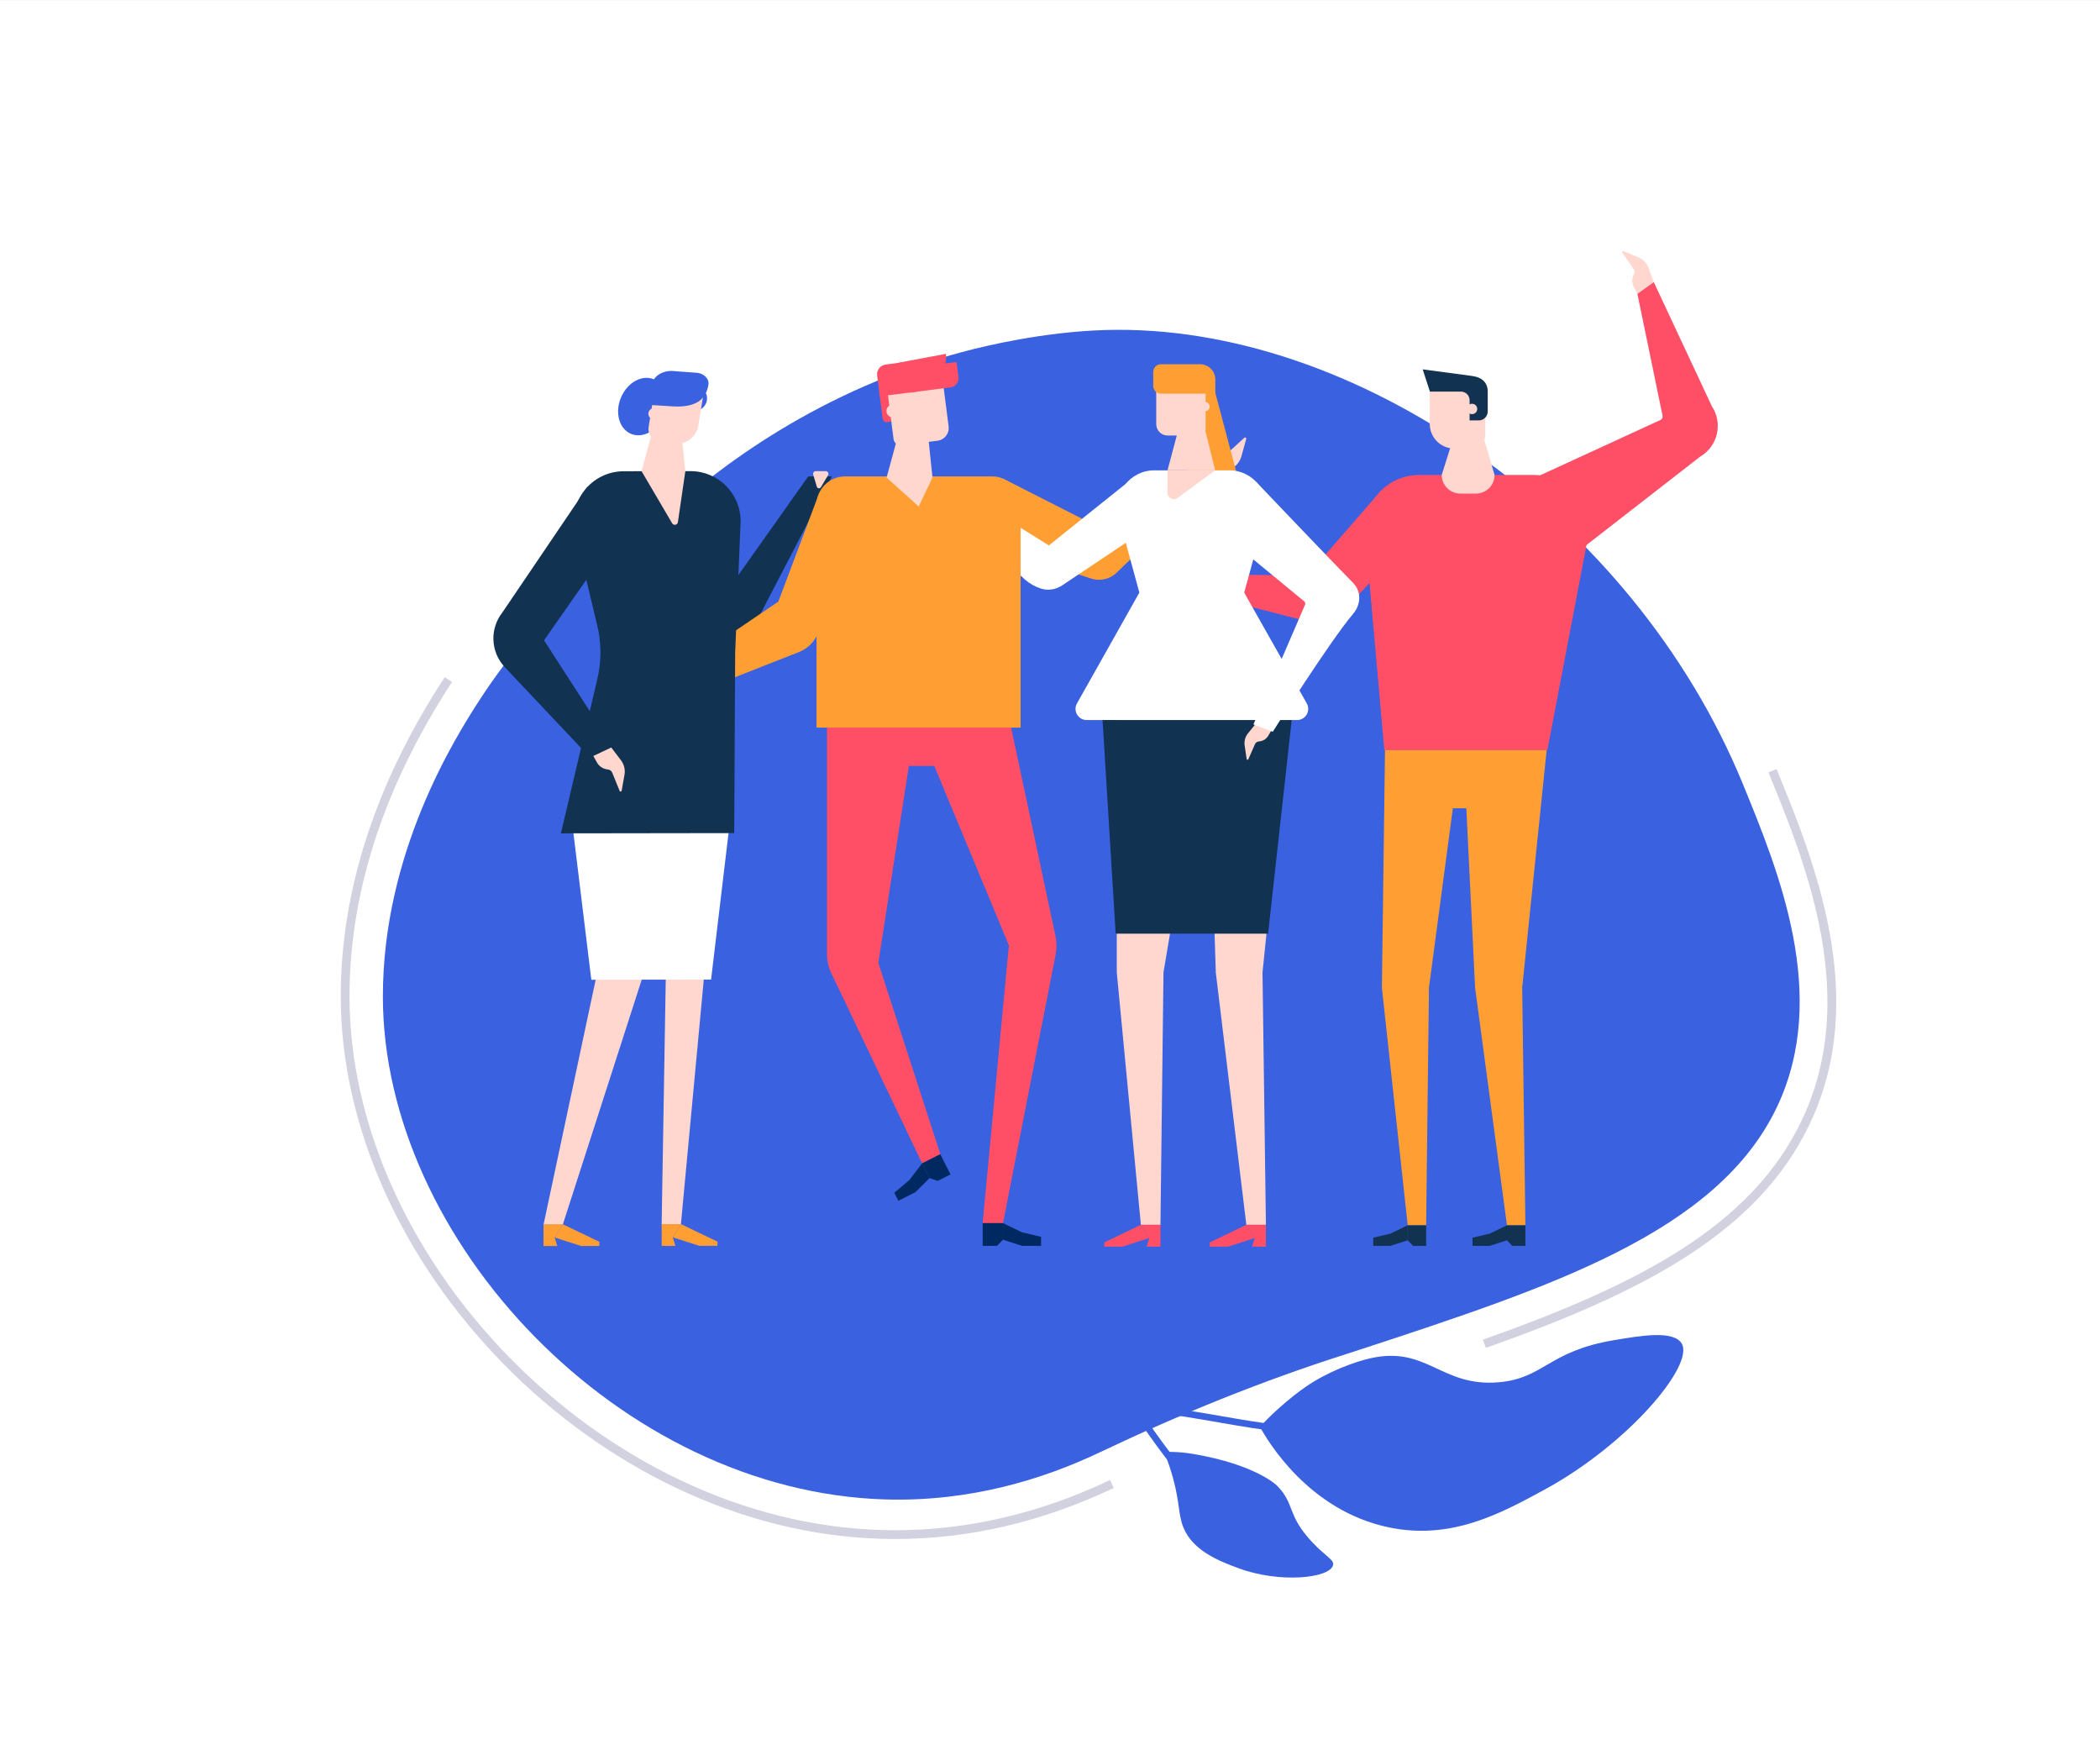 <?xml version="1.0" encoding="utf-8"?>
<!-- Generator: Adobe Illustrator 26.1.0, SVG Export Plug-In . SVG Version: 6.00 Build 0)  -->
<svg version="1.1" xmlns="http://www.w3.org/2000/svg" xmlns:xlink="http://www.w3.org/1999/xlink" x="0px" y="0px"
	 viewBox="0 0 1200 1000" style="enable-background:new 0 0 1200 1000;" xml:space="preserve">
<rect x="0" y="0" width="1200" height="1000" fill="#808080" stroke="none"/>
<style type="text/css">
	.st0{fill:#FFFFFF;}
	.st1{fill:#3A61DF;}
	.st2{fill:#D1D1DF;}
	.st3{fill:#113251;}
	.st4{fill:#FFD7CF;}
	.st5{fill:#FF4F67;}
	.st6{fill:#FF9F33;}
	.st7{fill:#002961;}
	.st8{fill:#F9B2BD;}
</style>
<g id="Background">
	<rect y="0.02" class="st0" width="1200" height="1000"/>
</g>
<g id="Illustration">
	<g>
		<g>
			<g>
				<path class="st1" d="M995.92,447.93c-62.94-153.54-222.38-263.55-364.28-259.38c-35.19,1.04-68.34,9.03-79.92,12.07
					c-83.16,21.8-141.11,66.21-173.47,95.69c-26.43,17.08-68.77,49.29-103.73,102.89c-14.88,22.82-55.73,88.05-55.73,170.1
					c0,139.46,135.49,283.08,287.39,287.39c48.24,1.37,89.95-11.56,122.17-26.88c45.78-21.76,92.78-40.87,141.08-56.24
					c2.67-0.85,5.38-1.72,8.11-2.62c109.19-35.84,203.89-66.93,237.89-138.53C1045.54,569,1016.48,498.1,995.92,447.93z"/>
			</g>
		</g>
		<g>
			<g>
				<path class="st2" d="M511.61,879.29c-2.54,0-5.11-0.04-7.65-0.11c-39.95-1.13-79.66-10.99-118.04-29.29
					c-35.57-16.97-69.47-41.33-98.04-70.45c-59.21-60.35-93.17-136.94-93.17-210.14c0-60.62,19.98-121.99,59.39-182.4l4.19,2.73
					c-38.87,59.58-58.58,120.03-58.58,179.66c0,71.9,33.44,147.21,91.74,206.63c28.17,28.71,61.58,52.72,96.63,69.44
					c37.74,18,76.77,27.69,116.02,28.81c2.49,0.07,5.02,0.11,7.51,0.11c41.38,0,82.65-9.65,122.67-28.67l2.15,4.52
					C595.73,869.48,553.74,879.29,511.61,879.29z"/>
			</g>
			<g>
				<path class="st2" d="M849.06,770.1l-1.67-4.71c88.5-31.29,153.36-64.6,182.26-125.45c33.44-70.41,1.81-147.58-19.11-198.64
					l4.63-1.9c21.26,51.87,53.39,130.27,19,202.68C1004.53,704.48,938.73,738.39,849.06,770.1z"/>
			</g>
		</g>
		<g>
			<g>
				<path class="st3" d="M404.08,357.83l-34.47-65.65l28.52-9.17l22.92,46.79l40.79-57.6h13.5l-44.9,86.47
					c-2.97,4.88-8.44,7.68-14.13,7.23C411.11,365.48,406.5,362.44,404.08,357.83z"/>
			</g>
		</g>
		<path class="st4" d="M464.69,271.19l2.07,6.9c0.32,1.06,1.74,1.24,2.31,0.29l4.09-6.83c0.63-1.05-0.13-2.38-1.35-2.38h-5.61
			C465.14,269.16,464.39,270.18,464.69,271.19z"/>
		<g>
			<g>
				<g>
					<path class="st5" d="M791.38,428.58h92.52c0.19,0,0.35-0.13,0.38-0.31l22.87-119.9c3.66-19.2-11.06-37-30.61-37h-65.63
						c-18.16,0-32.41,15.57-30.81,33.65l10.9,123.2C791.01,428.43,791.18,428.58,791.38,428.58z"/>
				</g>
				<g>
					<polygon class="st6" points="883.81,428.58 869.82,564.31 871.66,700.05 861.12,700.05 842.91,564.31 837.9,461.8 830.2,461.8 
						816.55,564.31 814.93,700.05 804.4,700.05 789.65,564.31 791.43,428.58 					"/>
				</g>
				<g>
					<path class="st4" d="M831.03,256.26h9.83c4.34,0,7.85-3.51,7.85-7.85v-28.73h-31.7v22.56
						C817.01,249.98,823.29,256.26,831.03,256.26z"/>
				</g>
				<g>
					<path class="st3" d="M812.97,211.02l28.22,3.78c5.94,0.82,8.94,4,8.94,8.94v11.33c0,2.83-2.3,5.13-5.13,5.13h-5.23v-11.52
						c0-2.73-2.21-4.94-4.94-4.94h-17.74L812.97,211.02z"/>
				</g>
				<g>
					<circle class="st4" cx="841.17" cy="233.65" r="2.97"/>
				</g>
				<g>
					<g>
						<polygon class="st3" points="841.43,711.8 851.28,711.8 861.12,708.62 861.12,700.05 851.28,704.81 841.43,707.13 						"/>
					</g>
					<g>
						<polygon class="st3" points="864.19,711.8 871.65,711.8 871.65,700.05 861.12,700.05 861.12,708.62 						"/>
					</g>
				</g>
				<g>
					<g>
						<polygon class="st3" points="784.71,711.8 794.55,711.8 804.4,708.62 804.4,700.05 794.55,704.81 784.71,707.13 						"/>
					</g>
					<g>
						<polygon class="st3" points="807.46,711.8 814.93,711.8 814.93,700.05 804.4,700.05 804.4,708.62 						"/>
					</g>
				</g>
				<g>
					<path class="st4" d="M833.34,241.15h11.86l8.84,30.22c0,5.87-4.76,10.64-10.64,10.64h-8.92c-5.87,0-10.64-4.76-10.64-10.64
						L833.34,241.15z"/>
				</g>
				<g>
					<polygon class="st5" points="759.04,358.08 684.8,339.03 681.23,328.06 746.99,328.8 786.09,283.83 811.02,303.09 					"/>
				</g>
				<g>
					<path class="st4" d="M945.02,161.17l-2.88-7.92c-1.01-2.78-3.14-5.01-5.86-6.16l-8.54-3.59c-0.55-0.23-1.06,0.4-0.72,0.89
						l6.44,9.16c0.67,0.95,0.75,2.2,0.2,3.23c-1.22,2.31-1.22,5.07,0.01,7.38l2,3.75L945.02,161.17z"/>
				</g>
				<g>
					<path class="st5" d="M945.02,161.17l33.16,70.89c6.46,9.7,3.46,22.84-6.58,28.77l-65.04,50.56l-26.48-39.83l68.75-31.61
						c1.09-0.58,1.55-1.89,1.08-3.03l-14.25-69.02L945.02,161.17z"/>
				</g>
				<g>
					<path class="st4" d="M681.23,328.06l-8.42,0.33c-2.96,0.12-5.73,1.46-7.65,3.71l-6.02,7.04c-0.39,0.46,0.06,1.14,0.63,0.96
						l10.69-3.34c1.11-0.35,2.33-0.04,3.14,0.79c1.83,1.87,4.46,2.71,7.03,2.24l4.18-0.76L681.23,328.06z"/>
				</g>
			</g>
			<g>
				<g>
					<g>
						<path class="st5" d="M506.9,241.17l19.81-2.53l-2.23-17.47l-22.05,2.81l1.94,15.23C504.53,240.46,505.66,241.33,506.9,241.17z
							"/>
					</g>
				</g>
				<g>
					<g>
						<path class="st5" d="M574.63,400.91l28.5,133.9c0.74,3.48,0.77,7.07,0.09,10.56l-30.06,153.44h-11.64l14.98-158.73
							l-42.62-102.47h-14.53l-17.45,112.51l35.51,109.49l-10.49,5.04l-51.77-108.38c-1.7-3.55-2.58-7.43-2.58-11.37V400.91H574.63z"
							/>
					</g>
				</g>
				<g>
					<g>
						<polygon class="st7" points="594.9,711.8 584.03,711.8 573.15,708.29 573.15,698.81 584.03,704.08 594.9,706.64 						"/>
					</g>
					<g>
						<polygon class="st7" points="569.76,711.8 561.52,711.8 561.52,698.81 573.15,698.81 573.15,708.29 						"/>
					</g>
				</g>
				<g>
					<g>
						<polygon class="st7" points="513.35,686.05 523.06,681.15 531.18,673.11 526.91,664.65 519.58,674.26 511.03,681.45 						"/>
					</g>
					<g>
						<polygon class="st7" points="535.79,674.71 543.15,670.99 537.29,659.4 526.91,664.65 531.18,673.11 						"/>
					</g>
				</g>
				<g>
					<g>
						<path class="st4" d="M695.18,272.19l8.28-4.26c2.91-1.5,5.06-4.14,5.93-7.29l2.74-9.87c0.18-0.64-0.59-1.11-1.08-0.66
							l-9.14,8.34c-0.95,0.87-2.31,1.13-3.51,0.67c-2.7-1.02-5.73-0.63-8.09,1.04l-3.83,2.71L695.18,272.19z"/>
					</g>
				</g>
				<g>
					<path class="st6" d="M583.2,415.7H466.59V288.45c0-8.97,7.28-16.25,16.25-16.25h84.11c8.97,0,16.25,7.28,16.25,16.25V415.7z"/>
				</g>
				<g>
					<g>
						<path class="st4" d="M535.74,251.8l-20.55,2.62c-2.24,0.29-4.29-1.3-4.58-3.54l-4.17-32.7l31.85-4.06l3.77,29.51
							C542.58,247.63,539.75,251.29,535.74,251.8z"/>
					</g>
				</g>
				<g>
					<g>
						<polygon class="st4" points="514.47,244.03 529.5,240.6 532.84,272.85 524.97,289.37 506.63,272.85 						"/>
					</g>
				</g>
				<g>
					<path class="st6" d="M637.69,327.56l57.49-55.37l-8.7-9.31l-58.43,38.44l-52.79-26.83l-18.61,33.93l66.76,22.1
						C628.36,332.16,633.8,331.03,637.69,327.56z"/>
				</g>
				<g>
					<g>
						<path class="st4" d="M371.9,405.83l-8.98,2.49c-3.15,0.87-6.52,0.39-9.3-1.33l-8.7-5.39c-0.56-0.35-0.32-1.22,0.34-1.22
							l12.37-0.07c1.29-0.01,2.46-0.74,3.04-1.89c1.3-2.58,3.79-4.35,6.65-4.72l4.65-0.61L371.9,405.83z"/>
					</g>
				</g>
				<g>
					<path class="st6" d="M371.9,405.83l0.07-12.74l72.8-49.38l23.1-61.39l34.18,18.18l-35.66,63.46c-2.2,3.91-5.68,6.95-9.86,8.59
						L371.9,405.83z"/>
				</g>
				<g>
					<g>
						<path class="st5" d="M513.39,219.65l15.1-1.93c7.63-0.97,13.03-7.95,12.05-15.58l-28.3,5.33L513.39,219.65z"/>
					</g>
				</g>
				<g>
					<g>
						<path class="st5" d="M519.45,224.35l23.79-3.04c2.83-0.36,4.83-2.95,4.47-5.78l-1.11-8.69l-25.32,3.23
							c-1.99,0.25-3.39,2.07-3.14,4.05L519.45,224.35z"/>
					</g>
				</g>
				<g>
					<g>
						<path class="st5" d="M502.74,226.44l22.05-2.81l-2.23-17.47l-16.44,2.1c-3.1,0.4-5.29,3.23-4.89,6.33L502.74,226.44z"/>
					</g>
				</g>
				<g>
					<g>
						<path class="st4" d="M506.56,235.26c0.25,2,2.08,3.41,4.08,3.15c2-0.25,3.41-2.08,3.15-4.08c-0.25-2-2.08-3.41-4.08-3.15
							C507.72,231.44,506.31,233.26,506.56,235.26z"/>
					</g>
				</g>
			</g>
			<g>
				<g>
					<g>
						<polygon class="st4" points="375.03,533.89 345.89,533.93 310.58,699.72 321.58,699.7 						"/>
					</g>
					<g>
						<polygon class="st4" points="380.86,533.88 378.08,699.62 389.08,699.6 404.58,533.84 						"/>
					</g>
				</g>
				<g>
					<g>
						<polygon class="st6" points="342.47,711.88 332.08,711.89 316.96,707.03 321.68,699.51 342.47,709.47 						"/>
					</g>
					<g>
						<polygon class="st6" points="318.47,711.91 310.59,711.92 310.58,699.53 321.68,699.51 316.96,707.03 						"/>
					</g>
				</g>
				<g>
					<g>
						<polygon class="st6" points="409.97,711.78 399.59,711.8 384.46,706.93 389.19,699.42 409.97,709.38 						"/>
					</g>
					<g>
						<polygon class="st6" points="385.97,711.82 378.1,711.83 378.08,699.43 389.19,699.42 384.46,706.93 						"/>
					</g>
				</g>
				<g>
					<polygon class="st0" points="406.33,559.67 337.9,559.77 325.72,460 418.23,459.87 					"/>
				</g>
				<g>
					<path class="st1" d="M379.38,237.45c-3.62,8.6-12.04,13.27-18.82,10.42c-6.78-2.85-9.34-12.13-5.72-20.74
						c3.62-8.6,12.04-13.27,18.82-10.42C380.43,219.57,382.99,228.85,379.38,237.45z"/>
				</g>
				<g>
					<path class="st1" d="M389.43,226.46c-0.6,4.01,2.16,7.75,6.16,8.35c4.01,0.6,7.75-2.16,8.35-6.16c0.6-4.01-2.16-7.75-6.16-8.35
						C393.77,219.69,390.03,222.45,389.43,226.46z"/>
				</g>
				<g>
					<path class="st4" d="M384.88,253.35l-8.54-1.39c-3.77-0.61-6.32-4.16-5.71-7.93l4.06-24.96l27.54,4.48l-3.19,19.6
						C397.95,249.88,391.61,254.45,384.88,253.35z"/>
				</g>
				<g>
					<path class="st4" d="M376.82,235.77c0.35,1.73-0.77,3.41-2.5,3.76c-1.73,0.35-3.41-0.77-3.76-2.5
						c-0.35-1.73,0.77-3.41,2.5-3.76C374.79,232.92,376.48,234.04,376.82,235.77z"/>
				</g>
				<g>
					<path class="st1" d="M370.77,231.32l14.4,0.9c12.55,0.55,18.37-4.04,19.66-12.6c0.46-3.06-2.32-6.02-6.21-6.61l-12.53-0.91
						c-6.71-1.01-12.8,2.45-13.6,7.74L370.77,231.32z"/>
				</g>
				<g>
					<path class="st3" d="M320.51,476.12l99.04-0.14l0.55-103.42l3.12-74.81c-0.02-15.8-12.85-28.6-28.66-28.57l-38.14,0.06
						c-18.48,0.03-32.09,17.31-27.79,35.28l12.66,52.87c2.41,10.05,2.42,20.53,0.04,30.59L320.51,476.12z"/>
				</g>
				<g>
					<path class="st4" d="M388.4,238.38l-14.34,3.3l-7.45,27.53l17.48,29.76c0.85,1.44,3.04,1.01,3.28-0.64l4.25-29.16L388.4,238.38
						z"/>
				</g>
				<g>
					<path class="st3" d="M340.97,436.84l-52.73-55.9c-3.85-4.19-6.08-9.61-6.29-15.3c-0.21-5.69,1.61-11.27,5.14-15.74l48.64-71.8
						l15.29,30.31l-40.15,57.43l39.78,61.58L340.97,436.84z"/>
				</g>
				<g>
					<path class="st4" d="M349.29,427.07l5.57,7.34c1.78,2.35,2.51,5.34,1.99,8.25l-1.62,9.11c-0.1,0.59-0.91,0.67-1.14,0.12
						l-4.2-10.36c-0.44-1.08-1.44-1.82-2.6-1.92c-2.6-0.23-4.92-1.73-6.18-4l-2.06-3.7L349.29,427.07z"/>
				</g>
			</g>
			<g>
				<g>
					<g>
						<polygon class="st6" points="680.28,290.58 711.77,289.67 694.3,223.78 680.28,223.78 						"/>
					</g>
				</g>
				<g>
					<g>
						<path class="st8" d="M646.2,405.88l-6.82,5.8c-2.39,2.04-3.83,4.98-3.96,8.12l-0.4,9.84c-0.03,0.64,0.8,0.91,1.16,0.39
							l6.73-9.81c0.7-1.02,1.91-1.56,3.14-1.4c2.75,0.36,5.5-0.67,7.34-2.75l2.99-3.38L646.2,405.88z"/>
					</g>
				</g>
				<g>
					<g>
						<polygon class="st4" points="736.3,411.39 721.43,555.58 723.38,699.77 712.19,699.77 694.74,555.58 691.32,446.68 
							683.14,446.68 664.85,555.58 663.12,699.77 651.93,699.77 638.16,555.58 638.16,411.39 						"/>
					</g>
				</g>
				<g>
					<g>
						<polygon class="st5" points="631.02,712.27 641.48,712.27 656.7,707.35 651.93,699.79 631.02,709.85 						"/>
					</g>
					<g>
						<polygon class="st5" points="655.19,712.27 663.12,712.27 663.12,699.79 651.93,699.79 656.7,707.35 						"/>
					</g>
				</g>
				<g>
					<g>
						<polygon class="st5" points="691.28,712.27 701.74,712.27 716.96,707.35 712.19,699.79 691.28,709.85 						"/>
					</g>
					<g>
						<polygon class="st5" points="715.45,712.27 723.38,712.27 723.38,699.79 712.19,699.79 716.96,707.35 						"/>
					</g>
				</g>
				<g>
					<g>
						<path class="st0" d="M741.17,411.39h-120.2c-4.88,0-7.95-5.26-5.56-9.51l35.65-63.3l-11.79-43.24
							c-3.66-13.41,6.44-26.62,20.33-26.62h42.91c13.91,0,24.01,13.24,20.32,26.65l-11.86,43.2l35.75,63.3
							C749.12,406.12,746.05,411.39,741.17,411.39z"/>
					</g>
				</g>
				<g>
					<g>
						<polygon class="st3" points="724.62,533.43 637.53,533.43 630.03,411.39 738.11,411.39 						"/>
					</g>
				</g>
				<g>
					<g>
						<path class="st4" d="M717.57,413.49l-4.46,5.54c-1.57,1.94-2.25,4.45-1.88,6.92l1.14,7.73c0.07,0.5,0.76,0.59,0.96,0.13
							l3.8-8.64c0.4-0.9,1.26-1.5,2.24-1.56c2.2-0.13,4.19-1.34,5.32-3.23l1.83-3.08L717.57,413.49z"/>
					</g>
				</g>
				<g>
					<g>
						<path class="st4" d="M667.14,268.72v12.85c0,2.97,3.37,4.68,5.77,2.93l21.48-15.78H667.14z"/>
					</g>
				</g>
				<g>
					<g>
						<path class="st4" d="M691.22,232.32c0,1.46-1.18,2.64-2.64,2.64c-1.46,0-2.64-1.18-2.64-2.64c0-1.46,1.18-2.64,2.64-2.64
							C690.03,229.67,691.22,230.86,691.22,232.32z"/>
					</g>
				</g>
				<g>
					<g>
						<polygon class="st4" points="675.71,236.61 686.41,236.61 694.39,268.72 667.14,268.72 						"/>
					</g>
				</g>
				<g>
					<g>
						<path class="st4" d="M667.21,248.83h18.07c2.01,0,3.64-1.63,3.64-3.64v-28.91h-28.21v26.05
							C660.71,245.92,663.62,248.83,667.21,248.83z"/>
					</g>
				</g>
				<g>
					<g>
						<path class="st6" d="M694.48,224.92h-31.11c-2.42,0-4.38-1.96-4.38-4.38v-8.06c0-2.42,1.96-4.38,4.38-4.38h22.36
							c4.84,0,8.75,3.92,8.75,8.75V224.92z"/>
					</g>
				</g>
				<g>
					<g>
						<g>
							<path class="st0" d="M727.29,418.09l-11.04-4.2l29.24-67.82c0.6-0.8,0.46-1.94-0.32-2.57l-48.8-40.19l21.48-27.96
								c0,0,41.35,43.44,55.36,57.7c4.83,4.91,4.5,12.38,0.03,17.63C760.05,366.18,727.29,418.09,727.29,418.09z"/>
						</g>
					</g>
				</g>
				<path class="st0" d="M645.7,274.48l-46.35,37.14l-16.14-10.07v27.28l2.39,2.22c2.7,2.37,5.85,4.14,9.22,5.22
					c4.09,1.31,8.57,0.56,12.15-1.83l49.42-33.05L645.7,274.48z"/>
			</g>
		</g>
		<g>
			<path class="st1" d="M746.18,792.29c-3.78,2.6-9.67,7.09-15.84,12.67c-4.38,3.96-7.87,7.54-10.4,10.27
				c4.3,7.7,27.79,48.05,74.05,57.49c35.45,7.23,63.41-7.95,88.4-21.52c48.2-26.17,86.04-71.42,78.56-83.63
				c-4.67-7.62-23.12-4.51-38.92-1.84c-37.44,6.32-39.7,21.76-65.61,24.01c-32.84,2.86-40.87-20.93-73.17-13.74
				C773.49,778.18,758.43,783.87,746.18,792.29z"/>
			<g>
				<path class="st1" d="M728.45,817.52c-8.15-0.71-18.77-2.55-31.06-4.68c-27.72-4.81-62.22-10.8-84.57-6.01l-0.8-3.72
					c23.07-4.95,57.97,1.12,86.01,5.99c12.21,2.12,22.75,3.95,30.74,4.64L728.45,817.52z"/>
			</g>
		</g>
		<g>
			<path class="st1" d="M681.7,830.67c-4.87-0.83-9.53-1.06-9.53-1.06c-2.79-0.14-5.15-0.11-6.91-0.04
				c0.76,1.89,1.87,4.79,3.05,8.36c6.18,18.66,4.56,26.45,7.88,34.68c5.51,13.66,20.95,19.42,31.35,23.3
				c23.78,8.87,52.43,5.78,54.22-1.69c0.75-3.14-4.31-4.87-12.4-13.63c-14.14-15.31-9.34-21.45-19.71-31.85
				C729.65,848.73,717.75,836.78,681.7,830.67z"/>
			<g>
				<path class="st1" d="M669.65,837.28c-5.27-6.26-11.47-15.08-18.66-25.28c-16.2-23-36.35-51.63-55.54-64.05l2.06-3.19
					c19.81,12.81,40.2,41.78,56.59,65.05c7.13,10.13,13.3,18.88,18.46,25.02L669.65,837.28z"/>
			</g>
		</g>
	</g>
</g>
</svg>
